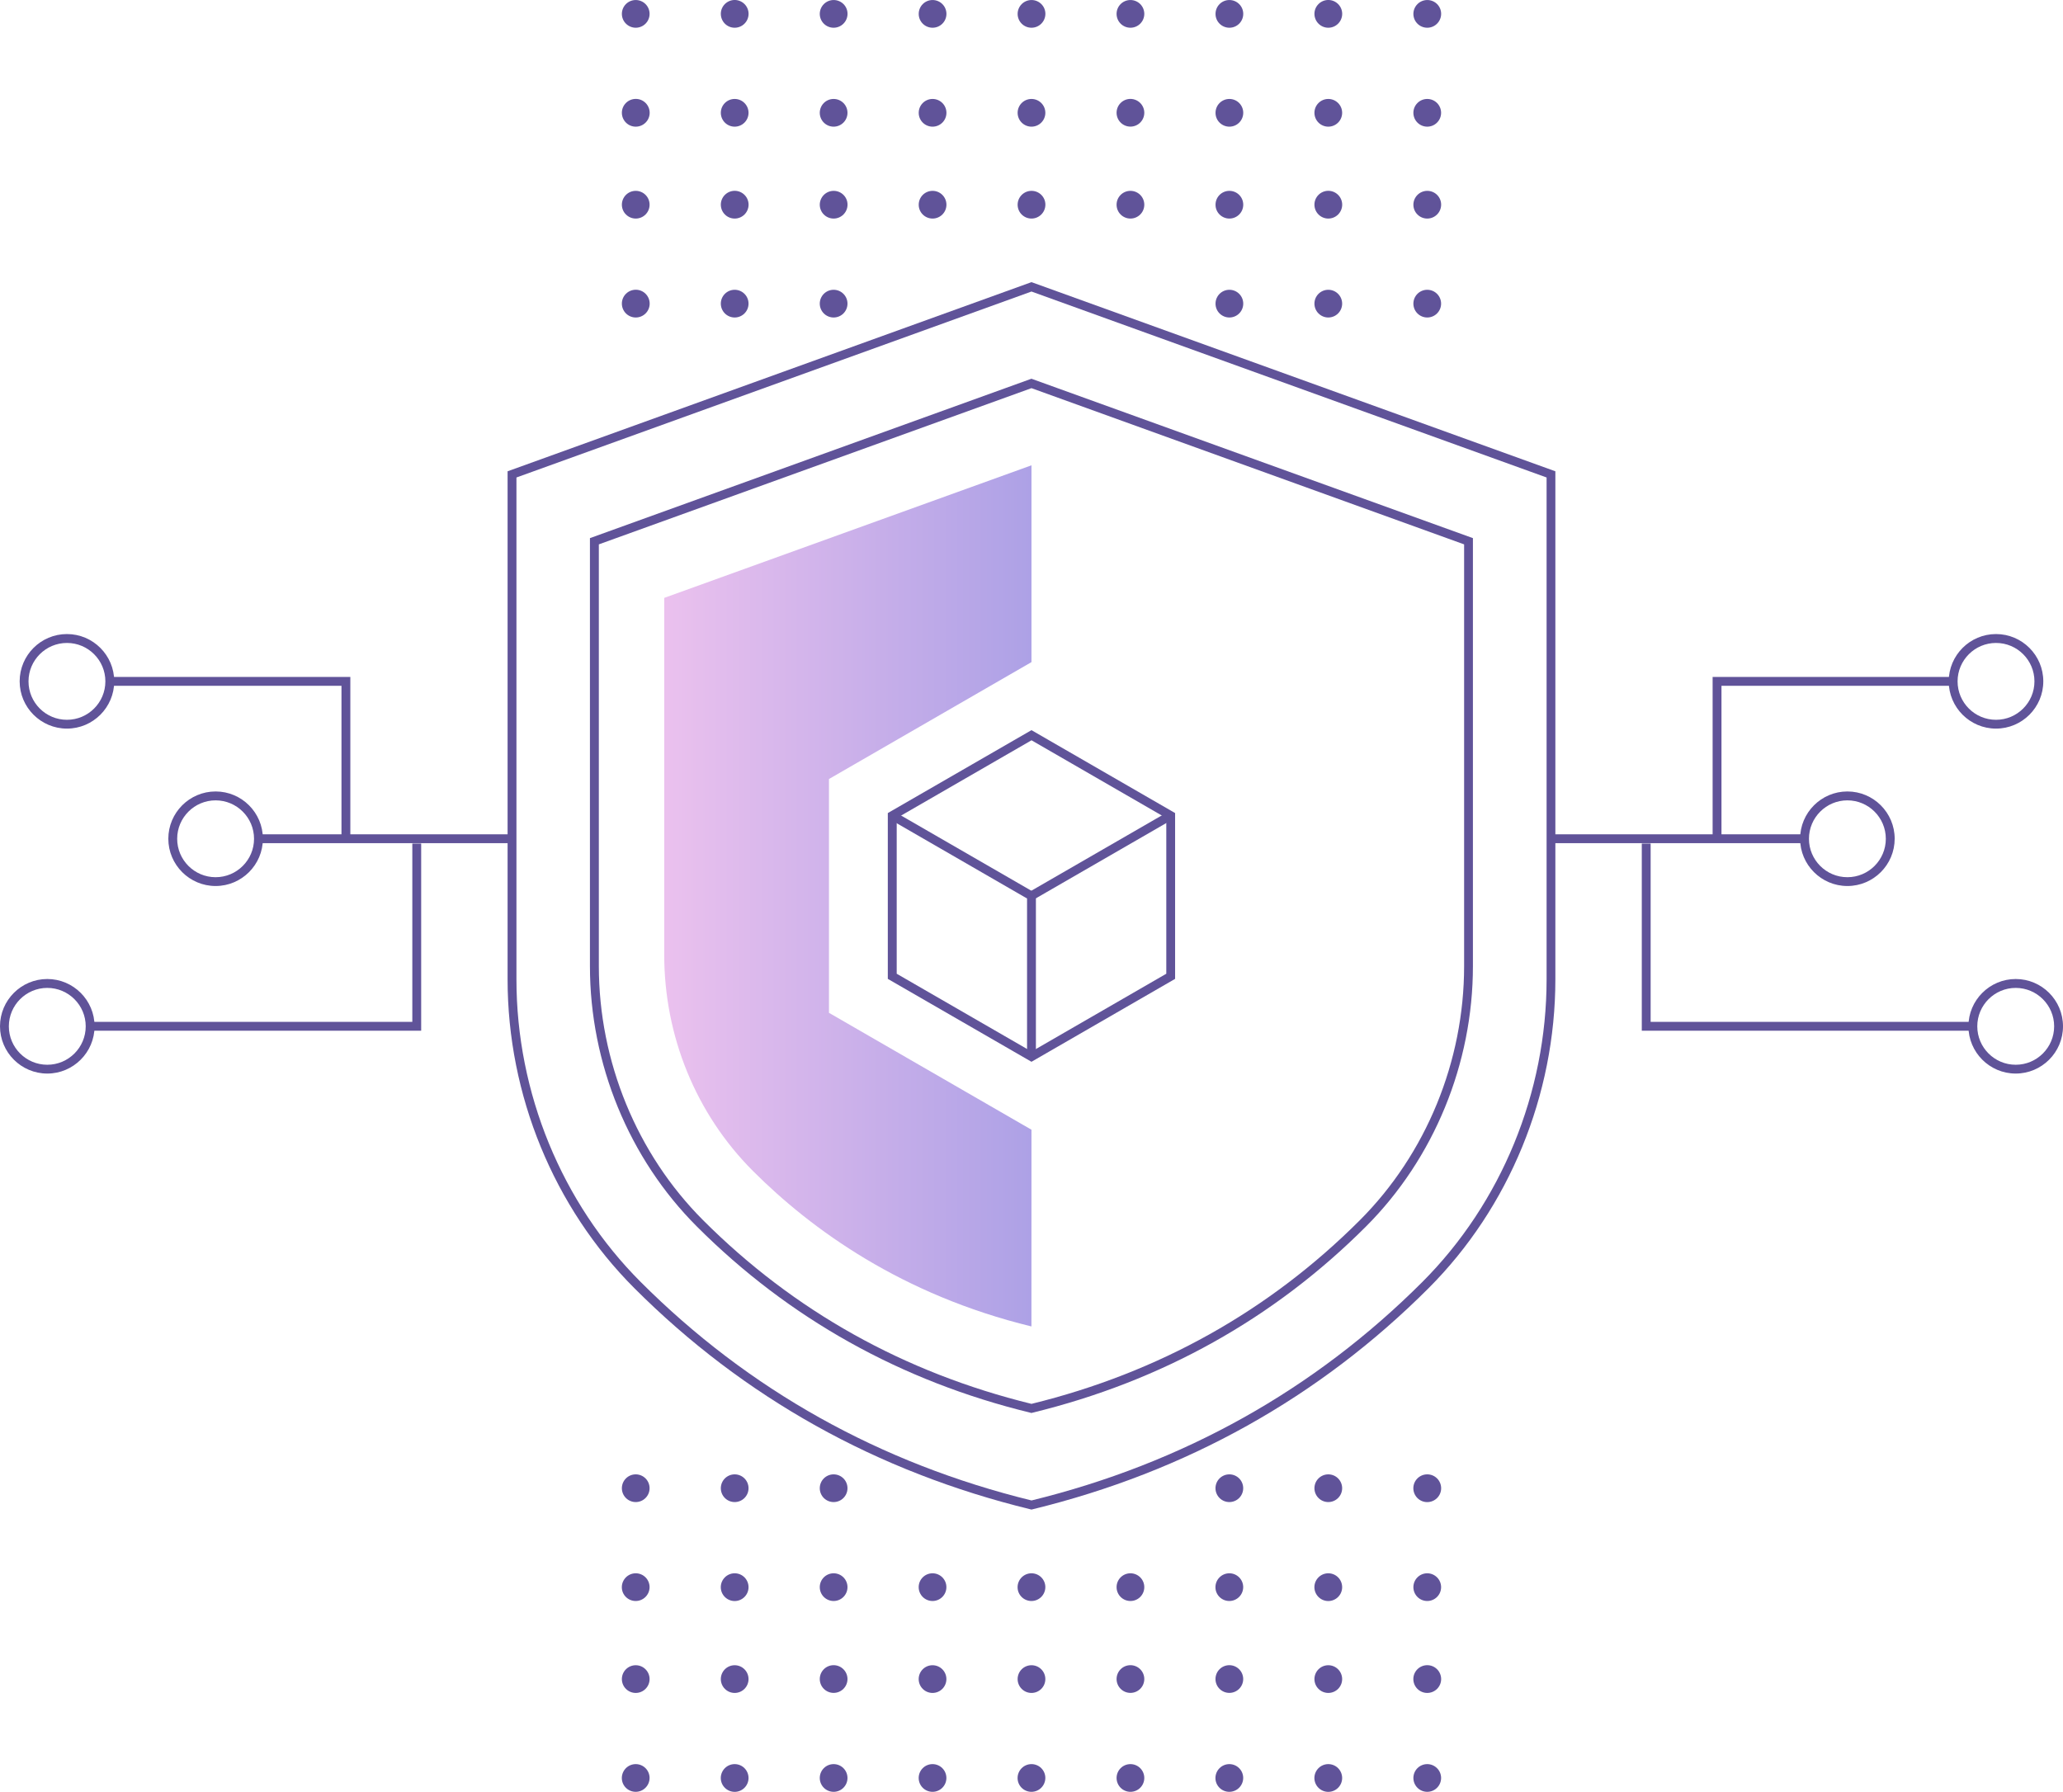 <?xml version="1.0" encoding="utf-8"?>
<!-- Generator: Adobe Illustrator 25.4.1, SVG Export Plug-In . SVG Version: 6.00 Build 0)  -->
<svg version="1.1" id="Layer_1" xmlns="http://www.w3.org/2000/svg" xmlns:xlink="http://www.w3.org/1999/xlink" x="0px" y="0px"
	 viewBox="0 0 465.97 404.8" style="enable-background:new 0 0 465.97 404.8;" xml:space="preserve">
<style type="text/css">
	.st0{fill:#605399;}
	.st1{fill:url(#SVGID_1_);}
</style>
<g>
	<g>
		<g>
			<path class="st0" d="M232.98,341.03l-0.24-0.06c-34.68-8.45-64.78-25.26-89.46-49.96c-18.2-18.21-28.63-43.63-28.63-69.75V106.47
				l118.33-42.73l0.34,0.12l117.99,42.61v114.79c0,26.12-10.44,51.54-28.63,69.75c-24.68,24.7-54.78,41.51-89.46,49.96
				L232.98,341.03z M116.65,107.87v113.39c0,25.59,10.22,50.5,28.05,68.34c24.36,24.38,54.07,40.99,88.29,49.37
				c34.22-8.38,63.92-24.99,88.29-49.37c17.82-17.84,28.05-42.75,28.05-68.34V107.87L232.98,65.86L116.65,107.87z"/>
		</g>
		<g>
			<path class="st0" d="M232.98,319.21l-0.24-0.06c-29.21-7.11-54.56-21.27-75.35-42.08c-15.34-15.35-24.14-36.78-24.14-58.8v-96.7
				l99.72-36.01l99.72,36.01v96.7c0,22.02-8.8,43.45-24.14,58.8c-20.79,20.81-46.14,34.96-75.35,42.08L232.98,319.21z
				 M135.26,122.98v95.29c0,21.49,8.58,42.41,23.55,57.39c20.47,20.49,45.42,34.44,74.17,41.49c28.75-7.05,53.7-21,74.17-41.49
				c14.97-14.98,23.55-35.9,23.55-57.39v-95.29l-97.72-35.29L135.26,122.98z"/>
		</g>
	</g>
	<g id="Group_25_00000011006188786365829420000004591386929759258268_">
		<g id="Group_24_00000059287582793631452650000014386178045467238834_">
			<g id="Path_30_00000097477449915031453200000001218296338696796303_">
				<path class="st0" d="M232.98,239.87l-32.45-18.73v-37.46l32.45-18.73l32.44,18.73v37.46L232.98,239.87z M202.54,219.98
					l30.45,17.58l30.44-17.58v-35.16l-30.44-17.58l-30.45,17.58V219.98z"/>
			</g>
			<g id="Path_31_00000121979685689508939480000015587335299817754286_">
				<polygon class="st0" points="233.98,238.71 231.98,238.71 231.98,202.98 201.04,185.11 202.04,183.38 233.98,201.82 				"/>
			</g>
			<g id="Line_6_00000140003220480651555800000015262375064942619069_">
				
					<rect x="230.55" y="192.32" transform="matrix(0.866 -0.5 0.5 0.866 -63.338 150.224)" class="st0" width="36.31" height="2"/>
			</g>
		</g>
	</g>
	<g>
		<g>
			<g>
				<path class="st0" d="M10.68,242.53C4.79,242.53,0,237.74,0,231.85s4.79-10.68,10.68-10.68s10.68,4.79,10.68,10.68
					S16.56,242.53,10.68,242.53z M10.68,223.18c-4.78,0-8.68,3.89-8.68,8.68s3.89,8.68,8.68,8.68s8.68-3.89,8.68-8.68
					S15.46,223.18,10.68,223.18z"/>
			</g>
			<g>
				<g>
					<rect x="57.69" y="188.48" class="st0" width="57.96" height="2"/>
				</g>
				<g>
					<path class="st0" d="M48.7,200.16c-5.89,0-10.68-4.79-10.68-10.68s4.79-10.68,10.68-10.68s10.68,4.79,10.68,10.68
						S54.58,200.16,48.7,200.16z M48.7,180.81c-4.78,0-8.68,3.89-8.68,8.68s3.89,8.68,8.68,8.68s8.68-3.89,8.68-8.68
						S53.48,180.81,48.7,180.81z"/>
				</g>
				<g>
					<path class="st0" d="M15.12,164.6c-5.89,0-10.68-4.79-10.68-10.68s4.79-10.68,10.68-10.68s10.68,4.79,10.68,10.68
						S21.01,164.6,15.12,164.6z M15.12,145.25c-4.78,0-8.68,3.89-8.68,8.68s3.89,8.68,8.68,8.68s8.68-3.89,8.68-8.68
						S19.91,145.25,15.12,145.25z"/>
				</g>
				<g>
					<polygon class="st0" points="95.13,232.85 20.35,232.85 20.35,230.85 93.13,230.85 93.13,190.57 95.13,190.57 					"/>
				</g>
				<g>
					<polygon class="st0" points="79.13,189.48 77.13,189.48 77.13,154.93 24.8,154.93 24.8,152.93 79.13,152.93 					"/>
				</g>
			</g>
		</g>
		<g>
			<g>
				<path class="st0" d="M455.29,242.53c-5.89,0-10.68-4.79-10.68-10.68s4.79-10.68,10.68-10.68c5.89,0,10.68,4.79,10.68,10.68
					S461.18,242.53,455.29,242.53z M455.29,223.18c-4.78,0-8.68,3.89-8.68,8.68s3.89,8.68,8.68,8.68c4.79,0,8.68-3.89,8.68-8.68
					S460.07,223.18,455.29,223.18z"/>
			</g>
			<g>
				<g>
					<rect x="350.32" y="188.48" class="st0" width="57.96" height="2"/>
				</g>
				<g>
					<path class="st0" d="M417.27,200.16c-5.89,0-10.68-4.79-10.68-10.68s4.79-10.68,10.68-10.68s10.68,4.79,10.68,10.68
						S423.16,200.16,417.27,200.16z M417.27,180.81c-4.78,0-8.68,3.89-8.68,8.68s3.89,8.68,8.68,8.68s8.68-3.89,8.68-8.68
						S422.05,180.81,417.27,180.81z"/>
				</g>
				<g>
					<path class="st0" d="M450.84,164.6c-5.89,0-10.68-4.79-10.68-10.68s4.79-10.68,10.68-10.68s10.68,4.79,10.68,10.68
						S456.73,164.6,450.84,164.6z M450.84,145.25c-4.78,0-8.68,3.89-8.68,8.68s3.89,8.68,8.68,8.68s8.68-3.89,8.68-8.68
						S455.63,145.25,450.84,145.25z"/>
				</g>
				<g>
					<polygon class="st0" points="445.61,232.85 370.83,232.85 370.83,190.57 372.83,190.57 372.83,230.85 445.61,230.85 					"/>
				</g>
				<g>
					<polygon class="st0" points="388.83,189.48 386.83,189.48 386.83,152.93 441.17,152.93 441.17,154.93 388.83,154.93 					"/>
				</g>
			</g>
		</g>
	</g>
	<linearGradient id="SVGID_1_" gradientUnits="userSpaceOnUse" x1="150.037" y1="202.401" x2="232.983" y2="202.401">
		<stop  offset="0" style="stop-color:#EBC1EE"/>
		<stop  offset="1" style="stop-color:#ADA1E6"/>
	</linearGradient>
	<path class="st1" d="M232.98,255.22l-45.74-26.41v-52.82l45.74-26.41l0,0v-44.46l-82.95,29.95v80.65
		c0,18.27,7.12,35.89,20.03,48.81c13.26,13.27,33.67,28.01,62.91,35.13L232.98,255.22L232.98,255.22z"/>
	<g>
		<g id="Group_106_00000178181351207549346900000004440211823217180559_" transform="translate(9.814 -448.476)">
			<g id="Group_83_00000160148350672574481470000003081220490558743729_" transform="translate(-3463.962 -995.889)">
				<circle id="Ellipse_56_00000147200746986708499790000005411791248525344910_" class="st0" cx="3597.74" cy="1780.57" r="3.13"/>
				<circle id="Ellipse_57_00000067221230377193213930000004521665393885540000_" class="st0" cx="3620.09" cy="1780.57" r="3.13"/>
				<path id="Path_1773_00000098213108188997059300000014629337524608710573_" class="st0" d="M3642.44,1777.44
					c-1.73,0-3.13,1.4-3.13,3.13c0,1.73,1.4,3.13,3.13,3.13c1.73,0,3.13-1.4,3.13-3.13
					C3645.57,1778.84,3644.17,1777.44,3642.44,1777.44z"/>
				<path id="Path_1776_00000090277122947569134050000004289520551263717037_" class="st0" d="M3731.82,1777.44
					c-1.73,0-3.13,1.4-3.13,3.13c0,1.73,1.4,3.13,3.13,3.13c1.73,0,3.13-1.4,3.13-3.13
					C3734.95,1778.84,3733.55,1777.44,3731.82,1777.44z"/>
				<circle id="Ellipse_59_00000169535515039186915510000006207601601305001642_" class="st0" cx="3754.17" cy="1780.57" r="3.13"/>
				<path id="Path_1777_00000033362380510987635030000007607062487734006444_" class="st0" d="M3776.52,1783.71
					c1.73,0,3.14-1.4,3.14-3.13c0-1.73-1.4-3.14-3.13-3.14c0,0-0.01,0-0.01,0l0,0c-1.73,0-3.14,1.4-3.14,3.13
					c0,1.73,1.4,3.14,3.13,3.14C3776.51,1783.71,3776.51,1783.71,3776.52,1783.71z"/>
				<path id="Path_1778_00000142153264820340061830000012360499901121749398_" class="st0" d="M3597.74,1799.79
					c-1.73,0-3.13,1.4-3.14,3.13s1.4,3.13,3.13,3.13c1.73,0,3.13-1.4,3.14-3.13c0,0,0,0,0,0
					C3600.87,1801.19,3599.47,1799.79,3597.74,1799.79z"/>
				<path id="Path_1779_00000165956301996382040310000000291895183407077785_" class="st0" d="M3620.09,1799.79
					c-1.73,0-3.13,1.4-3.14,3.13c0,1.73,1.4,3.13,3.13,3.14c1.73,0,3.14-1.4,3.14-3.13c0,0,0,0,0,0
					C3623.22,1801.19,3621.82,1799.79,3620.09,1799.79z"/>
				<path id="Path_1780_00000086690057202158513480000006257606806508086666_" class="st0" d="M3642.44,1799.79
					c-1.73,0-3.13,1.4-3.13,3.13s1.4,3.13,3.13,3.13c1.73,0,3.13-1.4,3.13-3.13c0,0,0,0,0,0
					C3645.57,1801.19,3644.17,1799.79,3642.44,1799.79z"/>
				<path id="Path_1781_00000165924257469575419490000005491045984839463574_" class="st0" d="M3664.78,1806.05
					c1.73,0,3.13-1.4,3.13-3.13s-1.4-3.13-3.13-3.13c-1.73,0-3.13,1.4-3.13,3.13C3661.65,1804.65,3663.05,1806.05,3664.78,1806.05z"
					/>
				<path id="Path_1782_00000065757104774673044620000016295486529817268138_" class="st0" d="M3687.13,1799.79
					c-1.73,0-3.13,1.4-3.14,3.13s1.4,3.13,3.13,3.13c1.73,0,3.13-1.4,3.14-3.13c0,0,0,0,0,0
					C3690.26,1801.19,3688.86,1799.79,3687.13,1799.79z"/>
				<path id="Path_1783_00000096045548027112024920000015885806771425878932_" class="st0" d="M3709.48,1799.79
					c-1.73,0-3.13,1.4-3.13,3.13s1.4,3.13,3.13,3.13c1.73,0,3.13-1.4,3.13-3.13c0,0,0,0,0,0
					C3712.61,1801.19,3711.21,1799.79,3709.48,1799.79z"/>
				<path id="Path_1784_00000056415430243884656430000017981565658393278096_" class="st0" d="M3731.82,1799.79
					c-1.73,0-3.13,1.4-3.14,3.13s1.4,3.13,3.13,3.13c1.73,0,3.13-1.4,3.14-3.13c0,0,0,0,0,0
					C3734.95,1801.19,3733.55,1799.79,3731.82,1799.79z"/>
				<path id="Path_1785_00000183928969009750767870000009450672699531366792_" class="st0" d="M3754.17,1799.79
					c-1.73,0-3.13,1.4-3.14,3.13c0,1.73,1.4,3.13,3.13,3.14c1.73,0,3.14-1.4,3.14-3.13c0,0,0,0,0,0
					C3757.3,1801.19,3755.9,1799.79,3754.17,1799.79z"/>
				<path id="Path_1786_00000061430403122343197580000014704034753695072172_" class="st0" d="M3776.52,1799.79L3776.52,1799.79
					c-1.73,0-3.13,1.4-3.13,3.13c0,1.73,1.4,3.13,3.13,3.13s3.13-1.4,3.13-3.13c0-0.83-0.33-1.63-0.92-2.21
					C3778.14,1800.12,3777.35,1799.79,3776.52,1799.79L3776.52,1799.79z"/>
			</g>
		</g>
		<g id="Group_106_00000018958757705293376270000008914666579199736505_" transform="translate(9.814 -448.476)">
			<g id="Group_83_00000129187991546221635090000015749514934660902076_" transform="translate(-3463.962 -995.889)">
				<circle id="Ellipse_56_00000109028885538405704710000013560295388604427674_" class="st0" cx="3597.74" cy="1823.69" r="3.13"/>
				<circle id="Ellipse_57_00000080907313956753077830000017714067316913995406_" class="st0" cx="3620.09" cy="1823.69" r="3.13"/>
				<path id="Path_1773_00000008117782058148451690000009113624235805399967_" class="st0" d="M3642.44,1820.55
					c-1.73,0-3.13,1.4-3.13,3.13c0,1.73,1.4,3.13,3.13,3.13c1.73,0,3.13-1.4,3.13-3.13
					C3645.57,1821.96,3644.17,1820.55,3642.44,1820.55z"/>
				<path id="Path_1774_00000094577442813051026550000014526448925994992264_" class="st0" d="M3664.78,1826.82
					c1.73,0,3.13-1.4,3.13-3.13c0-1.73-1.4-3.13-3.13-3.13c-1.73,0-3.13,1.4-3.13,3.13
					C3661.65,1825.42,3663.05,1826.82,3664.78,1826.82z"/>
				<circle id="Ellipse_58_00000114787909346567964480000010206817569146679432_" class="st0" cx="3687.13" cy="1823.69" r="3.13"/>
				<path id="Path_1775_00000057849199474206343740000005970229675219500681_" class="st0" d="M3709.48,1820.55
					c-1.73,0-3.13,1.4-3.13,3.13c0,1.73,1.4,3.13,3.13,3.13c1.73,0,3.13-1.4,3.13-3.13
					C3712.61,1821.96,3711.21,1820.55,3709.48,1820.55z"/>
				<path id="Path_1776_00000077305472298185332980000016413043279490042766_" class="st0" d="M3731.82,1820.55
					c-1.73,0-3.13,1.4-3.13,3.13c0,1.73,1.4,3.13,3.13,3.13c1.73,0,3.13-1.4,3.13-3.13
					C3734.95,1821.96,3733.55,1820.55,3731.82,1820.55z"/>
				<circle id="Ellipse_59_00000149354927987047363510000006148778315289477809_" class="st0" cx="3754.17" cy="1823.69" r="3.13"/>
				<path id="Path_1777_00000121963131364033261070000007928028894195446407_" class="st0" d="M3776.52,1826.82
					c1.73,0,3.14-1.4,3.14-3.13c0-1.73-1.4-3.14-3.13-3.14c0,0-0.01,0-0.01,0l0,0c-1.73,0-3.14,1.4-3.14,3.13
					c0,1.73,1.4,3.14,3.13,3.14C3776.51,1826.82,3776.51,1826.82,3776.52,1826.82z"/>
				<path id="Path_1778_00000096758001832239668760000008769006913683612303_" class="st0" d="M3597.74,1842.9
					c-1.73,0-3.13,1.4-3.14,3.13s1.4,3.13,3.13,3.13c1.73,0,3.13-1.4,3.14-3.13c0,0,0,0,0,0
					C3600.87,1844.3,3599.47,1842.9,3597.74,1842.9z"/>
				<path id="Path_1779_00000027578085197525604740000007244132902773454746_" class="st0" d="M3620.09,1842.9
					c-1.73,0-3.13,1.4-3.14,3.13c0,1.73,1.4,3.13,3.13,3.14c1.73,0,3.14-1.4,3.14-3.13c0,0,0,0,0,0
					C3623.22,1844.3,3621.82,1842.9,3620.09,1842.9z"/>
				<path id="Path_1780_00000181806474278819999390000008462239539186883246_" class="st0" d="M3642.44,1842.9
					c-1.73,0-3.13,1.4-3.13,3.13s1.4,3.13,3.13,3.13c1.73,0,3.13-1.4,3.13-3.13c0,0,0,0,0,0
					C3645.57,1844.3,3644.17,1842.9,3642.44,1842.9z"/>
				<path id="Path_1781_00000144324889019696927710000007526969968840552332_" class="st0" d="M3664.78,1849.16
					c1.73,0,3.13-1.4,3.13-3.13s-1.4-3.13-3.13-3.13c-1.73,0-3.13,1.4-3.13,3.13C3661.65,1847.76,3663.05,1849.16,3664.78,1849.16z"
					/>
				<path id="Path_1782_00000129180858403694260640000004715258641609142684_" class="st0" d="M3687.13,1842.9
					c-1.73,0-3.13,1.4-3.14,3.13s1.4,3.13,3.13,3.13c1.73,0,3.13-1.4,3.14-3.13c0,0,0,0,0,0
					C3690.26,1844.3,3688.86,1842.9,3687.13,1842.9z"/>
				<path id="Path_1783_00000029752706407415075300000000718999222586915229_" class="st0" d="M3709.48,1842.9
					c-1.73,0-3.13,1.4-3.13,3.13s1.4,3.13,3.13,3.13c1.73,0,3.13-1.4,3.13-3.13c0,0,0,0,0,0
					C3712.61,1844.3,3711.21,1842.9,3709.48,1842.9z"/>
				<path id="Path_1784_00000100345899473006013740000004180805518333830025_" class="st0" d="M3731.82,1842.9
					c-1.73,0-3.13,1.4-3.14,3.13s1.4,3.13,3.13,3.13c1.73,0,3.13-1.4,3.14-3.13c0,0,0,0,0,0
					C3734.95,1844.3,3733.55,1842.9,3731.82,1842.9z"/>
				<path id="Path_1785_00000103227864487494531520000013388737820445693347_" class="st0" d="M3754.17,1842.9
					c-1.73,0-3.13,1.4-3.14,3.13c0,1.73,1.4,3.13,3.13,3.14c1.73,0,3.14-1.4,3.14-3.13c0,0,0,0,0,0
					C3757.3,1844.3,3755.9,1842.9,3754.17,1842.9z"/>
				<path id="Path_1786_00000050636622813516941600000002142565048875581857_" class="st0" d="M3776.52,1842.9L3776.52,1842.9
					c-1.73,0-3.13,1.4-3.13,3.13c0,1.73,1.4,3.13,3.13,3.13s3.13-1.4,3.13-3.13c0-0.83-0.33-1.63-0.92-2.21
					C3778.14,1843.23,3777.35,1842.9,3776.52,1842.9L3776.52,1842.9z"/>
			</g>
		</g>
	</g>
	<g>
		<g id="Group_106_00000005241627965930282870000009534408337583193771_" transform="translate(9.814 -448.476)">
			<g id="Group_83_00000000187079908035845620000004384486582384839585_" transform="translate(-3463.962 -995.889)">
				<circle id="Ellipse_56_00000080199185224858733200000004544747698697056436_" class="st0" cx="3776.52" cy="1512.96" r="3.13"/>
				<circle id="Ellipse_57_00000101796569477676733240000004215410902307367572_" class="st0" cx="3754.17" cy="1512.96" r="3.13"/>
				<path id="Path_1773_00000181071013063600207380000015057426963318954387_" class="st0" d="M3731.83,1516.09
					c1.73,0,3.13-1.4,3.13-3.13c0-1.73-1.4-3.13-3.13-3.13c-1.73,0-3.13,1.4-3.13,3.13
					C3728.69,1514.69,3730.1,1516.09,3731.83,1516.09z"/>
				<path id="Path_1776_00000162334897900733931500000016467668534984482694_" class="st0" d="M3642.44,1516.09
					c1.73,0,3.13-1.4,3.13-3.13c0-1.73-1.4-3.13-3.13-3.13c-1.73,0-3.13,1.4-3.13,3.13
					C3639.31,1514.69,3640.71,1516.09,3642.44,1516.09z"/>
				<circle id="Ellipse_59_00000065778716659995213850000007073535159073523844_" class="st0" cx="3620.09" cy="1512.96" r="3.13"/>
				<path id="Path_1777_00000178191621735764706740000001658013094574655378_" class="st0" d="M3597.75,1509.82
					c-1.73,0-3.14,1.4-3.14,3.13c0,1.73,1.4,3.14,3.13,3.14c0,0,0.01,0,0.01,0l0,0c1.73,0,3.14-1.4,3.14-3.13
					c0-1.73-1.4-3.14-3.13-3.14C3597.75,1509.82,3597.75,1509.82,3597.75,1509.82z"/>
				<path id="Path_1778_00000151513724693121625530000002994535846120599222_" class="st0" d="M3776.52,1493.74
					c1.73,0,3.13-1.4,3.14-3.13s-1.4-3.13-3.13-3.13c-1.73,0-3.13,1.4-3.14,3.13c0,0,0,0,0,0
					C3773.39,1492.34,3774.79,1493.74,3776.52,1493.74z"/>
				<path id="Path_1779_00000114778999704364068710000003961415817012231864_" class="st0" d="M3754.17,1493.74
					c1.73,0,3.13-1.4,3.14-3.13c0-1.73-1.4-3.13-3.13-3.14c-1.73,0-3.14,1.4-3.14,3.13c0,0,0,0,0,0
					C3751.04,1492.34,3752.45,1493.74,3754.17,1493.74z"/>
				<path id="Path_1780_00000174581932475085083160000001003740930041132687_" class="st0" d="M3731.83,1493.74
					c1.73,0,3.13-1.4,3.13-3.13s-1.4-3.13-3.13-3.13c-1.73,0-3.13,1.4-3.13,3.13c0,0,0,0,0,0
					C3728.69,1492.34,3730.1,1493.74,3731.83,1493.74z"/>
				<path id="Path_1781_00000001643149769937427930000001271032483536292256_" class="st0" d="M3709.48,1487.48
					c-1.73,0-3.13,1.4-3.13,3.13s1.4,3.13,3.13,3.13c1.73,0,3.13-1.4,3.13-3.13C3712.61,1488.88,3711.21,1487.48,3709.48,1487.48z"
					/>
				<path id="Path_1782_00000180359174040484751970000015299236990188734139_" class="st0" d="M3687.13,1493.74
					c1.73,0,3.13-1.4,3.14-3.13s-1.4-3.13-3.13-3.13c-1.73,0-3.13,1.4-3.14,3.13c0,0,0,0,0,0
					C3684,1492.34,3685.4,1493.74,3687.13,1493.74z"/>
				<path id="Path_1783_00000053513142227379078760000015876755276785011642_" class="st0" d="M3664.79,1493.74
					c1.73,0,3.13-1.4,3.13-3.13s-1.4-3.13-3.13-3.13c-1.73,0-3.13,1.4-3.13,3.13c0,0,0,0,0,0
					C3661.65,1492.34,3663.06,1493.74,3664.79,1493.74z"/>
				<path id="Path_1784_00000020397590852540145670000013291991805476483500_" class="st0" d="M3642.44,1493.74
					c1.73,0,3.13-1.4,3.14-3.13s-1.4-3.13-3.13-3.13c-1.73,0-3.13,1.4-3.14,3.13c0,0,0,0,0,0
					C3639.31,1492.34,3640.71,1493.74,3642.44,1493.74z"/>
				<path id="Path_1785_00000036240897454373589390000017189950520212723113_" class="st0" d="M3620.09,1493.74
					c1.73,0,3.13-1.4,3.14-3.13c0-1.73-1.4-3.13-3.13-3.14c-1.73,0-3.14,1.4-3.14,3.13c0,0,0,0,0,0
					C3616.96,1492.34,3618.36,1493.74,3620.09,1493.74z"/>
				<path id="Path_1786_00000060717205895790058710000001448836879037352323_" class="st0" d="M3597.74,1493.74L3597.74,1493.74
					c1.73,0,3.13-1.4,3.13-3.13c0-1.73-1.4-3.13-3.13-3.13s-3.13,1.4-3.13,3.13c0,0.83,0.33,1.63,0.92,2.21
					C3596.12,1493.41,3596.92,1493.74,3597.74,1493.74L3597.74,1493.74z"/>
			</g>
		</g>
		<g id="Group_106_00000040545559309693205650000012577970454123809713_" transform="translate(9.814 -448.476)">
			<g id="Group_83_00000100362500480584591720000015458314347884953480_" transform="translate(-3463.962 -995.889)">
				<circle id="Ellipse_56_00000017509122236260627730000011945873015901300129_" class="st0" cx="3776.52" cy="1469.85" r="3.13"/>
				<circle id="Ellipse_57_00000087403541380712617390000011958381263362738059_" class="st0" cx="3754.17" cy="1469.85" r="3.13"/>
				<path id="Path_1773_00000152262027747173310810000006490711024962834308_" class="st0" d="M3731.83,1472.98
					c1.73,0,3.13-1.4,3.13-3.13c0-1.73-1.4-3.13-3.13-3.13c-1.73,0-3.13,1.4-3.13,3.13
					C3728.69,1471.58,3730.1,1472.98,3731.83,1472.98z"/>
				<path id="Path_1774_00000062189587553150859860000002904377096919355555_" class="st0" d="M3709.48,1466.71
					c-1.73,0-3.13,1.4-3.13,3.13c0,1.73,1.4,3.13,3.13,3.13c1.73,0,3.13-1.4,3.13-3.13
					C3712.61,1468.12,3711.21,1466.72,3709.48,1466.71z"/>
				<circle id="Ellipse_58_00000042709636719266158150000017857269426551312549_" class="st0" cx="3687.13" cy="1469.85" r="3.13"/>
				<path id="Path_1775_00000063620070662142101640000006200613746382003630_" class="st0" d="M3664.79,1472.98
					c1.73,0,3.13-1.4,3.13-3.13c0-1.73-1.4-3.13-3.13-3.13c-1.73,0-3.13,1.4-3.13,3.13
					C3661.65,1471.58,3663.06,1472.98,3664.79,1472.98z"/>
				<path id="Path_1776_00000134935638198427087650000005355780736629610123_" class="st0" d="M3642.44,1472.98
					c1.73,0,3.13-1.4,3.13-3.13c0-1.73-1.4-3.13-3.13-3.13c-1.73,0-3.13,1.4-3.13,3.13
					C3639.31,1471.58,3640.71,1472.98,3642.44,1472.98z"/>
				<circle id="Ellipse_59_00000135681384532826588110000007488787983781179800_" class="st0" cx="3620.09" cy="1469.85" r="3.13"/>
				<path id="Path_1777_00000097460869486658049750000014385903442732704175_" class="st0" d="M3597.75,1466.71
					c-1.73,0-3.14,1.4-3.14,3.13c0,1.73,1.4,3.14,3.13,3.14c0,0,0.01,0,0.01,0l0,0c1.73,0,3.14-1.4,3.14-3.13
					c0-1.73-1.4-3.14-3.13-3.14C3597.75,1466.71,3597.75,1466.71,3597.75,1466.71z"/>
				<path id="Path_1778_00000176006330867401935450000013596389684333854607_" class="st0" d="M3776.52,1450.63
					c1.73,0,3.13-1.4,3.14-3.13s-1.4-3.13-3.13-3.13c-1.73,0-3.13,1.4-3.14,3.13c0,0,0,0,0,0
					C3773.39,1449.23,3774.79,1450.63,3776.52,1450.63z"/>
				<path id="Path_1779_00000167387714933540569880000007617721918420113590_" class="st0" d="M3754.17,1450.63
					c1.73,0,3.13-1.4,3.14-3.13c0-1.73-1.4-3.13-3.13-3.14c-1.73,0-3.14,1.4-3.14,3.13c0,0,0,0,0,0
					C3751.04,1449.23,3752.45,1450.63,3754.17,1450.63z"/>
				<path id="Path_1780_00000031200685846042361600000012610184214362459304_" class="st0" d="M3731.83,1450.63
					c1.73,0,3.13-1.4,3.13-3.13s-1.4-3.13-3.13-3.13c-1.73,0-3.13,1.4-3.13,3.13c0,0,0,0,0,0
					C3728.69,1449.23,3730.1,1450.63,3731.83,1450.63z"/>
				<path id="Path_1781_00000046303087072869866860000005849069414162789299_" class="st0" d="M3709.48,1444.37
					c-1.73,0-3.13,1.4-3.13,3.13s1.4,3.13,3.13,3.13c1.73,0,3.13-1.4,3.13-3.13C3712.61,1445.77,3711.21,1444.37,3709.48,1444.37z"
					/>
				<path id="Path_1782_00000071526990611694101570000004041853793434303395_" class="st0" d="M3687.13,1450.63
					c1.73,0,3.13-1.4,3.14-3.13s-1.4-3.13-3.13-3.13c-1.73,0-3.13,1.4-3.14,3.13c0,0,0,0,0,0
					C3684,1449.23,3685.4,1450.63,3687.13,1450.63z"/>
				<path id="Path_1783_00000140001986410520389940000010003674852039681948_" class="st0" d="M3664.79,1450.63
					c1.73,0,3.13-1.4,3.13-3.13s-1.4-3.13-3.13-3.13c-1.73,0-3.13,1.4-3.13,3.13c0,0,0,0,0,0
					C3661.65,1449.23,3663.06,1450.63,3664.79,1450.63z"/>
				<path id="Path_1784_00000022538223053875711970000010232219332748309933_" class="st0" d="M3642.44,1450.63
					c1.73,0,3.13-1.4,3.14-3.13s-1.4-3.13-3.13-3.13c-1.73,0-3.13,1.4-3.14,3.13c0,0,0,0,0,0
					C3639.31,1449.23,3640.71,1450.63,3642.44,1450.63z"/>
				<path id="Path_1785_00000039108007141560241020000008594853411107589785_" class="st0" d="M3620.09,1450.63
					c1.73,0,3.13-1.4,3.14-3.13c0-1.73-1.4-3.13-3.13-3.14c-1.73,0-3.14,1.4-3.14,3.13c0,0,0,0,0,0
					C3616.96,1449.23,3618.36,1450.63,3620.09,1450.63z"/>
				<path id="Path_1786_00000178923436800461943600000016641852793331368086_" class="st0" d="M3597.74,1450.63L3597.74,1450.63
					c1.73,0,3.13-1.4,3.13-3.13c0-1.73-1.4-3.13-3.13-3.13s-3.13,1.4-3.13,3.13c0,0.83,0.33,1.63,0.92,2.21
					C3596.12,1450.3,3596.92,1450.63,3597.74,1450.63L3597.74,1450.63z"/>
			</g>
		</g>
	</g>
</g>
</svg>
